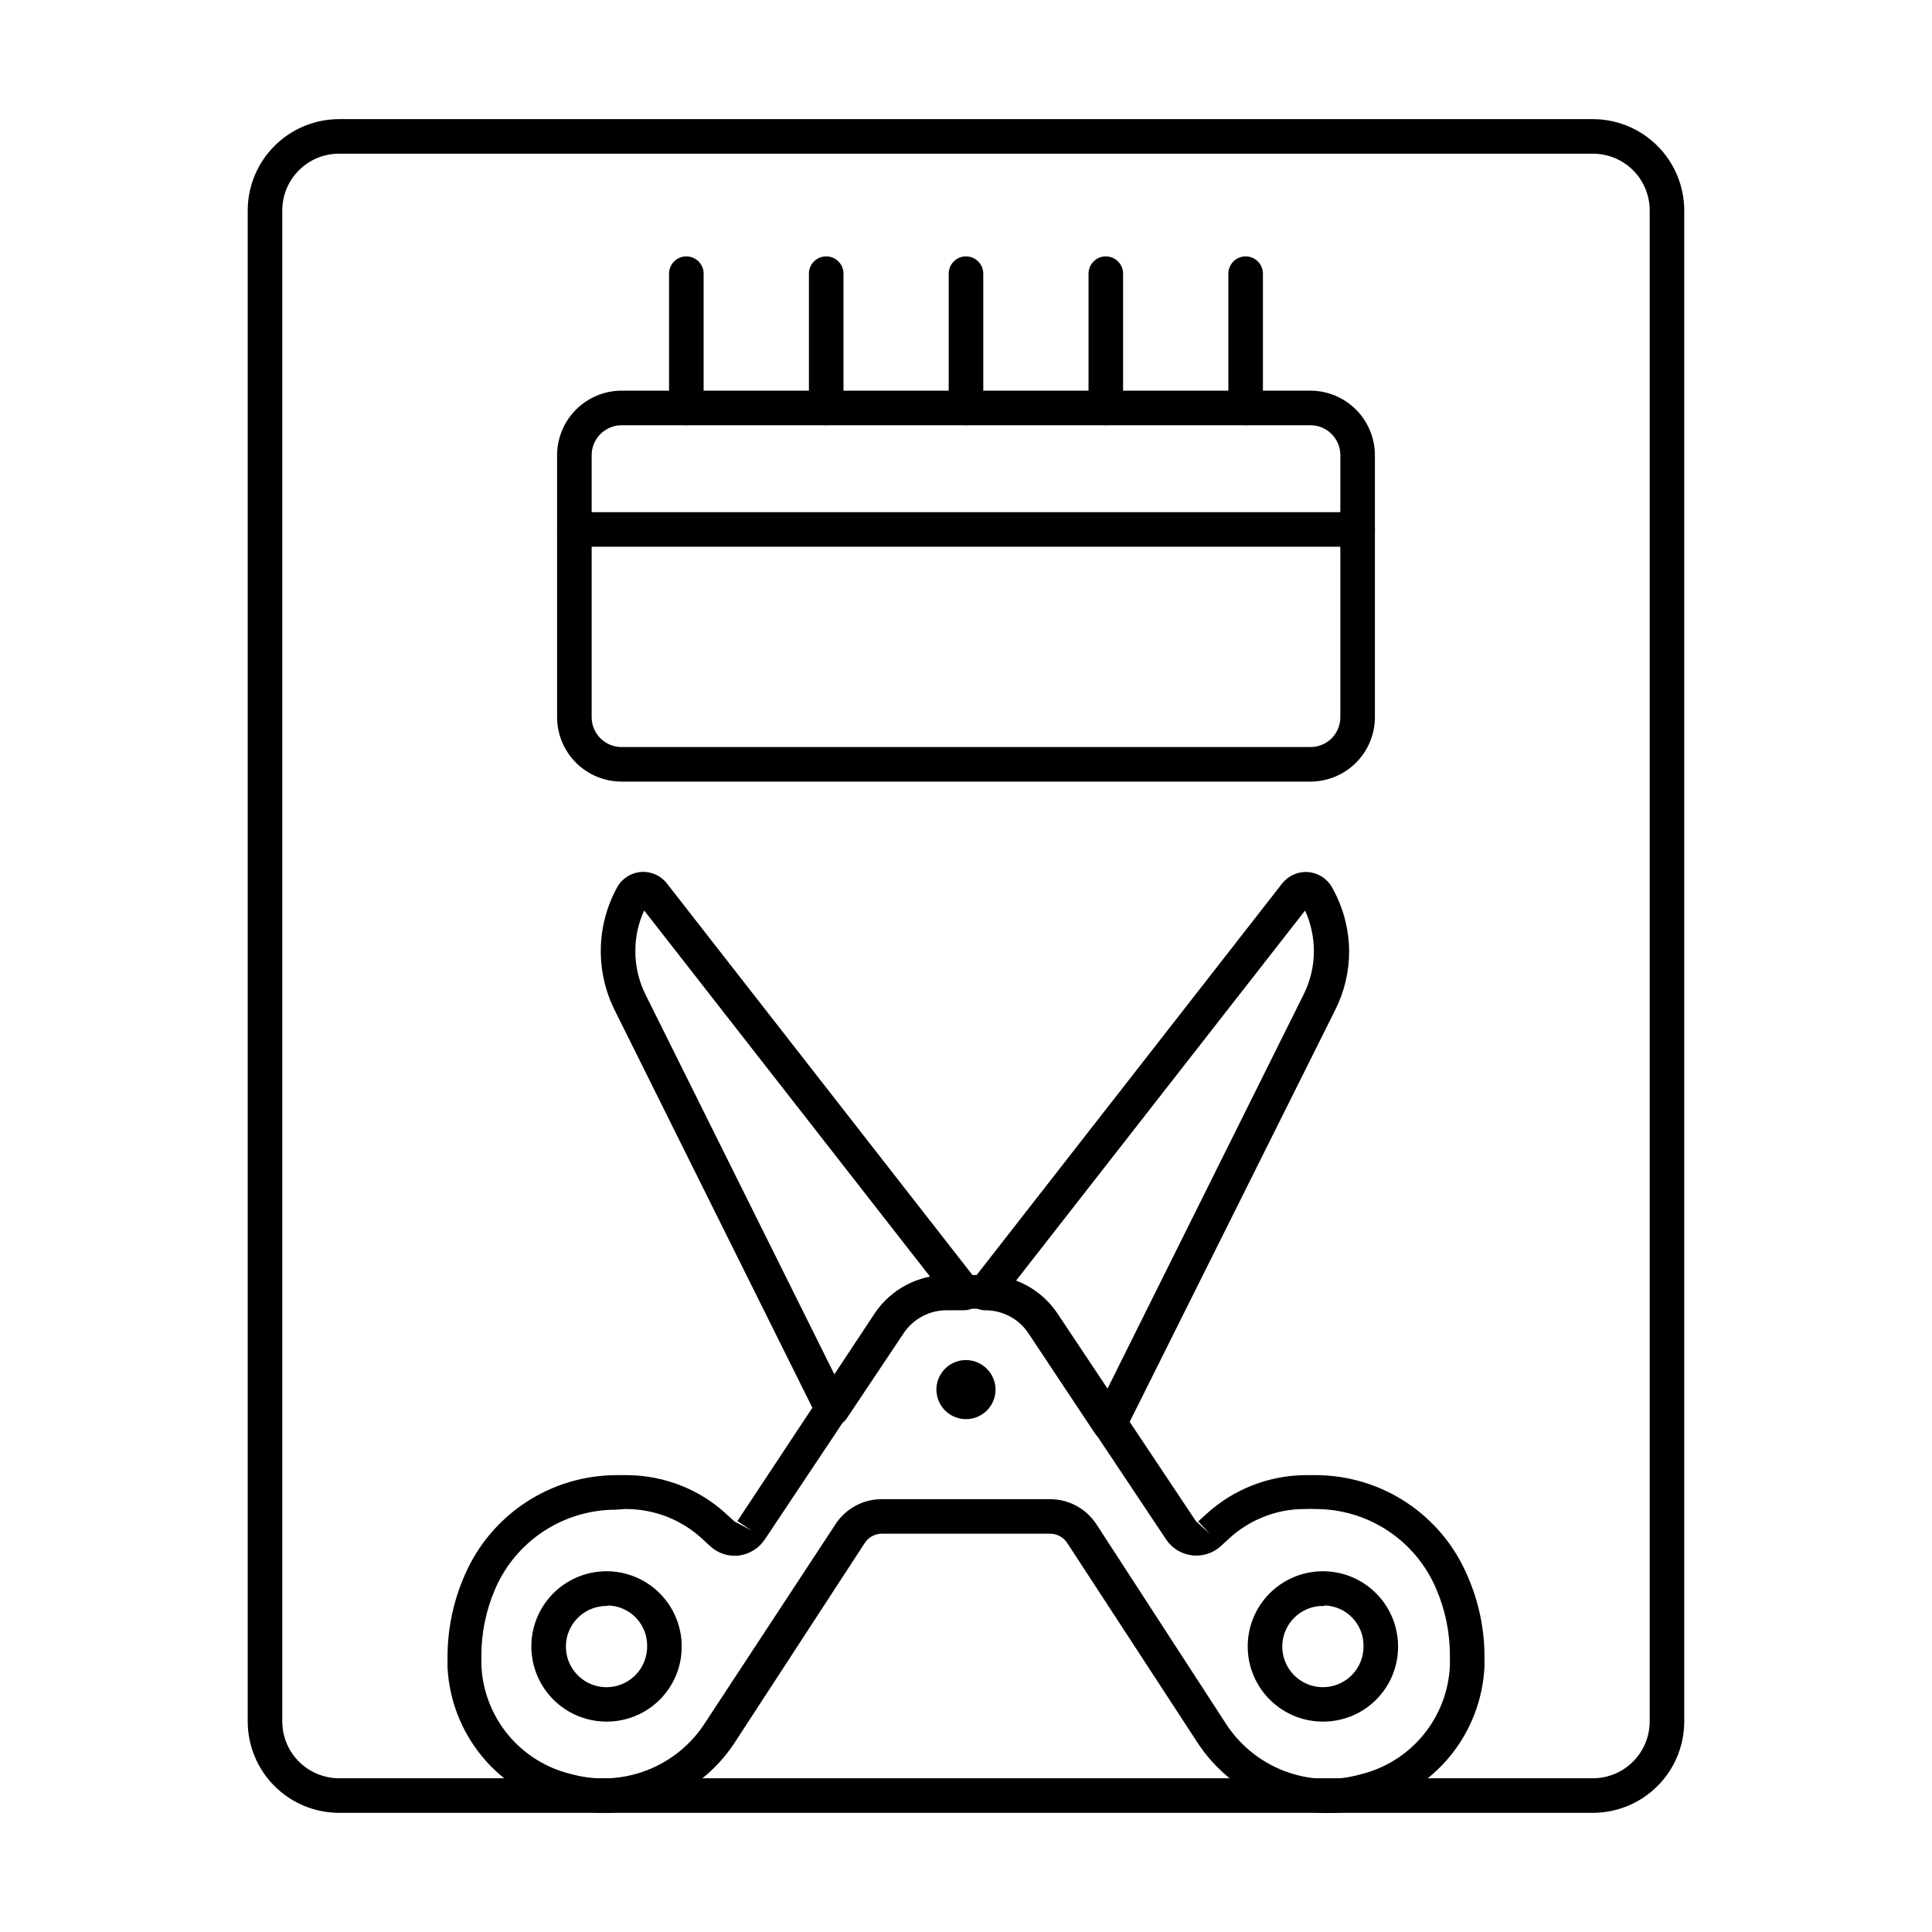 <?xml version="1.0" encoding="UTF-8"?>
<!-- Uploaded to: SVG Find, www.svgrepo.com, Generator: SVG Find Mixer Tools -->
<svg fill="#000000" width="800px" height="800px" version="1.1" viewBox="144 144 512 512" xmlns="http://www.w3.org/2000/svg">
 <g>
  <path d="m566.16 624.42h-332.33c-6.418-0.012-12.566-2.57-17.102-7.113-4.535-4.539-7.082-10.695-7.082-17.113v-400.44c0.016-6.41 2.566-12.555 7.098-17.086 4.531-4.535 10.676-7.086 17.086-7.098h332.33c6.41 0.012 12.555 2.562 17.086 7.098 4.531 4.531 7.086 10.676 7.098 17.086v400.44c0 6.418-2.547 12.574-7.082 17.113-4.531 4.543-10.684 7.102-17.102 7.113zm-332.33-439.69c-3.984 0-7.805 1.582-10.621 4.398-2.816 2.82-4.402 6.641-4.402 10.625v400.44c0 3.988 1.582 7.812 4.398 10.637 2.816 2.824 6.637 4.418 10.625 4.43h332.33c3.988-0.012 7.809-1.605 10.625-4.43 2.816-2.824 4.398-6.648 4.398-10.637v-400.44c0-3.984-1.582-7.805-4.402-10.625-2.816-2.816-6.637-4.398-10.621-4.398z"/>
  <path d="m438.01 525.91c-1.547 0.008-2.996-0.77-3.848-2.062l-17.543-26.426h0.004c-2.562-3.894-6.926-6.223-11.59-6.184-1.766 0.02-3.387-0.977-4.168-2.566-0.793-1.57-0.613-3.457 0.461-4.856l82.441-105.66v0.004c1.629-2.094 4.191-3.238 6.84-3.055 2.644 0.184 5.023 1.672 6.348 3.969 2.949 5.168 4.523 11 4.582 16.949 0.02 5.406-1.238 10.738-3.664 15.57l-55.785 111.8c-0.73 1.453-2.176 2.414-3.801 2.519zm-24.871-42.367h0.004c4.531 1.703 8.422 4.777 11.129 8.793l13.145 19.832 52.074-104.65c1.781-3.57 2.707-7.508 2.703-11.496-0.012-3.699-0.809-7.352-2.336-10.719z"/>
  <path d="m364.59 521.96h-0.273c-1.641-0.086-3.109-1.047-3.848-2.519l-53.633-107.86c-5.074-10.293-4.801-22.418 0.734-32.473 1.301-2.324 3.68-3.836 6.336-4.031 2.652-0.191 5.231 0.961 6.852 3.07l82.441 105.66v-0.004c1.094 1.383 1.297 3.266 0.523 4.848-0.77 1.582-2.379 2.582-4.141 2.574h-4.582 0.004c-4.664-0.039-9.027 2.289-11.59 6.184l-15.023 22.488c-0.84 1.277-2.269 2.051-3.801 2.059zm-49.875-136.67c-1.555 3.359-2.356 7.016-2.336 10.719-0.02 3.984 0.887 7.922 2.656 11.496l50.105 100.76 10.535-15.938v-0.004c3.414-5.176 8.785-8.746 14.883-9.891z"/>
  <path d="m304.32 624.42c-3.789 0.008-7.562-0.484-11.223-1.465-8.387-2.098-15.879-6.836-21.371-13.516-5.492-6.68-8.691-14.945-9.129-23.582v-3.07c0.047-7.367 1.605-14.648 4.578-21.387 3.394-7.859 9.016-14.555 16.172-19.258 7.152-4.703 15.527-7.215 24.086-7.215h3.023c4.703 0.062 9.355 0.965 13.742 2.656 4.496 1.73 8.629 4.297 12.184 7.555l2.246 2.062 4.582 2.426-3.801-2.519 36.367-54.961h-0.008c4.269-6.445 11.504-10.305 19.238-10.258h10.027c7.734-0.047 14.969 3.812 19.238 10.258l36.641 54.961 3.754 3.434-3.113-3.344 2.246-2.062v0.004c7.141-6.484 16.414-10.117 26.059-10.211h3.023c8.516 0.051 16.832 2.586 23.926 7.297 7.094 4.711 12.66 11.391 16.012 19.219 2.988 6.723 4.547 13.988 4.582 21.344v2.793c-0.387 8.676-3.559 17-9.043 23.73-5.488 6.731-12.996 11.516-21.414 13.645-8.5 2.375-17.531 1.961-25.777-1.18-8.246-3.141-15.262-8.844-20.023-16.27l-34.309-52.582c-1-1.551-2.731-2.484-4.578-2.473h-44.52c-1.848-0.012-3.574 0.922-4.578 2.473l-34.262 52.582c-7.566 11.766-20.59 18.887-34.578 18.914zm2.977-80.336v0.004c-6.809-0.023-13.477 1.949-19.176 5.68-5.699 3.727-10.18 9.047-12.883 15.297-2.422 5.594-3.672 11.625-3.664 17.723v2.566c0.297 6.711 2.766 13.145 7.035 18.332 4.273 5.188 10.113 8.848 16.641 10.43 6.641 1.855 13.703 1.523 20.141-0.953 6.434-2.477 11.902-6.961 15.586-12.785l34.441-52.445c2.711-4.164 7.352-6.664 12.32-6.641h44.473c4.957-0.016 9.59 2.461 12.32 6.598l34.168 52.625c3.688 5.828 9.152 10.309 15.586 12.785 6.438 2.477 13.5 2.809 20.141 0.953 6.574-1.566 12.457-5.238 16.754-10.453 4.297-5.219 6.777-11.695 7.062-18.445v-2.566c0.016-6.16-1.246-12.262-3.711-17.906-2.691-6.262-7.168-11.59-12.871-15.32-5.699-3.731-12.375-5.699-19.191-5.656-0.777-0.047-1.555-0.047-2.336 0h-0.457c-3.688-0.008-7.34 0.691-10.762 2.059-3.383 1.328-6.488 3.269-9.16 5.727l-2.246 2.062c-2.074 1.883-4.863 2.769-7.644 2.426s-5.273-1.883-6.828-4.215l-36.641-54.961c-2.562-3.891-6.926-6.219-11.586-6.184h-9.895c-4.66-0.035-9.023 2.293-11.586 6.184l-36.641 54.961c-1.566 2.348-4.074 3.902-6.871 4.262-2.773 0.328-5.555-0.574-7.602-2.473l-2.246-2.062c-2.676-2.453-5.781-4.394-9.16-5.727-3.445-1.344-7.109-2.043-10.809-2.059h-0.457z"/>
  <path d="m407.83 512.3c-0.02 3.164-1.941 6.008-4.867 7.203-2.93 1.199-6.289 0.52-8.52-1.727-2.231-2.242-2.894-5.609-1.68-8.527 1.215-2.922 4.07-4.824 7.234-4.824 4.332 0.023 7.832 3.543 7.832 7.875z"/>
  <path d="m305.01 600.24c-5.301 0.074-10.41-1.965-14.199-5.672-3.793-3.703-5.949-8.766-6-14.062-0.047-5.301 2.016-10.402 5.738-14.176s8.793-5.906 14.094-5.934c5.301-0.023 10.391 2.062 14.148 5.801 3.754 3.742 5.867 8.82 5.867 14.121 0.023 5.242-2.027 10.285-5.711 14.02-3.684 3.731-8.695 5.856-13.938 5.902zm0-30.641c-4.383-0.109-8.391 2.445-10.141 6.461-1.754 4.019-0.891 8.695 2.172 11.828 3.066 3.133 7.723 4.094 11.777 2.43 4.055-1.664 6.695-5.617 6.68-10 0.062-2.832-1.012-5.574-2.981-7.613-1.973-2.039-4.672-3.207-7.508-3.242z"/>
  <path d="m494.99 600.24c-5.305 0.113-10.438-1.902-14.254-5.59s-6.004-8.746-6.078-14.051c-0.074-5.309 1.973-10.426 5.688-14.219 3.711-3.789 8.785-5.945 14.094-5.981 5.309-0.039 10.41 2.043 14.176 5.785 3.766 3.738 5.887 8.824 5.887 14.133 0.027 5.219-2.008 10.242-5.66 13.969-3.656 3.731-8.629 5.871-13.852 5.953zm0-30.641c-4.391-0.168-8.441 2.352-10.234 6.363-1.797 4.012-0.973 8.711 2.082 11.871 3.051 3.16 7.719 4.148 11.793 2.496 4.07-1.656 6.727-5.617 6.711-10.012 0.129-5.852-4.5-10.703-10.352-10.855z"/>
  <path d="m503.79 288.89h-207.57c-2.531 0-4.582-2.051-4.582-4.582 0-2.527 2.051-4.578 4.582-4.578h207.57c2.527 0 4.578 2.051 4.578 4.578 0 2.531-2.051 4.582-4.578 4.582z"/>
  <path d="m491.28 351.13h-182.56c-4.531 0-8.879-1.801-12.082-5.004s-5.004-7.551-5.004-12.078v-69.391c0-4.535 1.801-8.883 5-12.094 3.203-3.211 7.551-5.023 12.086-5.035h182.56c4.535 0.012 8.879 1.824 12.082 5.035s5 7.559 5 12.094v69.391c0 4.527-1.801 8.875-5.004 12.078s-7.551 5.004-12.078 5.004zm-182.56-94.441c-4.387 0.023-7.926 3.586-7.926 7.969v69.391c0 4.375 3.547 7.922 7.926 7.922h182.56c2.106 0.012 4.125-0.82 5.613-2.309 1.488-1.488 2.32-3.508 2.309-5.613v-69.391c0.012-2.109-0.816-4.137-2.305-5.633-1.488-1.496-3.508-2.336-5.617-2.336z"/>
  <path d="m325.89 256.69c-2.531 0-4.582-2.051-4.582-4.578v-35.59c0-2.527 2.051-4.578 4.582-4.578 2.527 0 4.578 2.051 4.578 4.578v35.59c0 1.211-0.48 2.379-1.34 3.238-0.859 0.855-2.023 1.34-3.238 1.34z"/>
  <path d="m362.95 256.69c-2.527 0-4.578-2.051-4.578-4.578v-35.59c0-2.527 2.051-4.578 4.578-4.578 2.531 0 4.582 2.051 4.582 4.578v35.59c0 1.211-0.484 2.379-1.344 3.238-0.859 0.855-2.023 1.34-3.238 1.34z"/>
  <path d="m400 256.69c-2.531 0-4.582-2.051-4.582-4.578v-35.59c0-2.527 2.051-4.578 4.582-4.578 2.527 0 4.578 2.051 4.578 4.578v35.59c0 1.211-0.48 2.379-1.34 3.238-0.859 0.855-2.023 1.34-3.238 1.34z"/>
  <path d="m437.05 256.69c-2.527 0-4.578-2.051-4.578-4.578v-35.59c0-2.527 2.051-4.578 4.578-4.578 2.531 0 4.582 2.051 4.582 4.578v35.59c0 1.211-0.484 2.379-1.344 3.238-0.859 0.855-2.023 1.34-3.238 1.34z"/>
  <path d="m474.11 256.69c-2.531 0-4.582-2.051-4.582-4.578v-35.59c0-2.527 2.051-4.578 4.582-4.578 2.527 0 4.578 2.051 4.578 4.578v35.59c0 1.211-0.48 2.379-1.34 3.238-0.859 0.855-2.023 1.34-3.238 1.34z"/>
 </g>
</svg>
